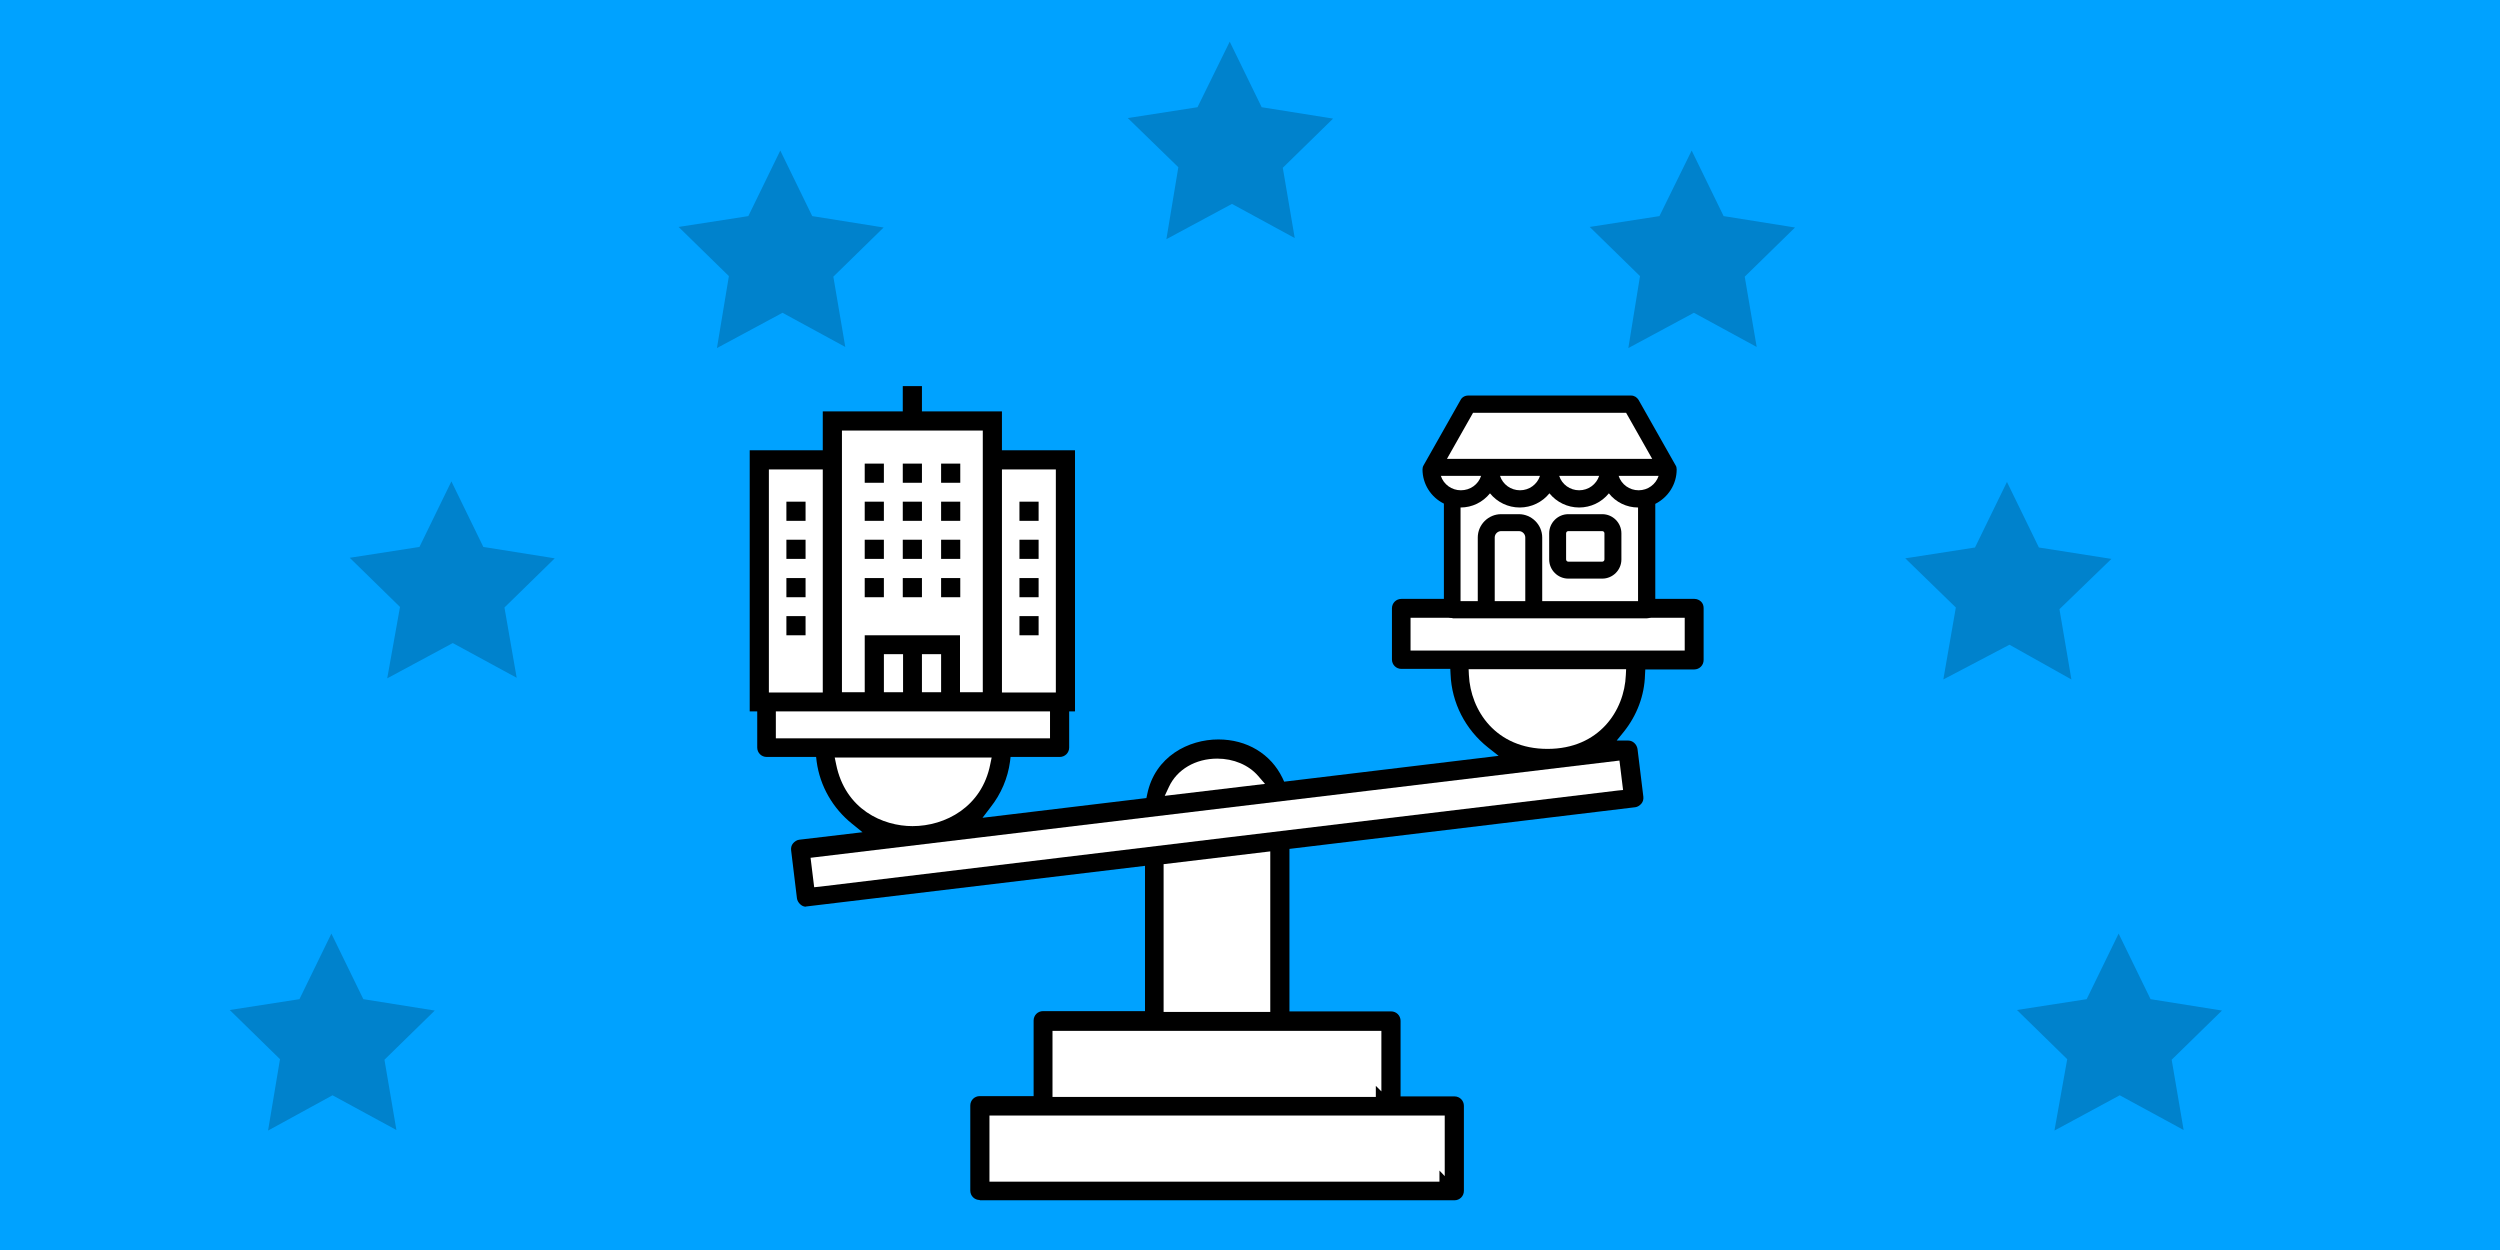 <svg width="900" height="450" viewBox="0 0 900 450" fill="none" xmlns="http://www.w3.org/2000/svg">
<rect x="0" y="0" width="900" height="450" fill="#333333" stroke="none"/>
<g clip-path="url(#clip0_1066_59411)">
<path d="M900 0H0V450H900V0Z" fill="#00A2FF"/>
<path fill-rule="evenodd" clip-rule="evenodd" d="M352.702 432.002C350.802 432.002 349.302 430.502 349.302 428.602V398.002C349.302 396.102 350.802 394.602 352.702 394.602H372.102V367.402C372.102 365.502 373.602 364.002 375.502 364.002H412.202V311.702L290.502 326.302H290.402C290.302 326.302 290.102 326.402 290.002 326.402C288.602 326.402 287.102 324.902 286.902 323.402L284.802 306.102C284.702 305.202 284.902 304.302 285.502 303.602C286.102 302.902 286.902 302.402 287.702 302.302L310.502 299.602L306.802 296.602C299.802 291.002 295.202 283.002 294.002 274.202L293.802 272.502H276.002C274.102 272.502 272.602 271.002 272.602 269.102V250.502C272.602 248.602 274.102 247.102 276.002 247.102H381.502C383.402 247.102 384.902 248.602 384.902 250.502V269.102C384.902 271.002 383.402 272.502 381.502 272.502H363.802L363.602 274.202C362.802 280.102 360.402 285.802 356.602 290.602L353.702 294.402L412.702 287.302L413.002 285.902C415.802 272.302 427.902 266.202 438.602 266.202C448.902 266.202 457.502 271.402 461.702 280.102L462.302 281.402L539.502 272.102L535.702 269.102C527.502 262.602 522.602 253.002 522.202 242.702L522.102 240.802H504.502C502.602 240.802 501.102 239.302 501.102 237.402V219.002C501.102 217.102 502.602 215.602 504.502 215.602H610.002C610.902 215.602 611.802 216.002 612.402 216.602C613.002 217.202 613.302 218.002 613.302 218.902V237.602C613.302 239.502 611.802 241.002 609.902 241.002H592.302L592.202 242.902C592.002 250.402 589.302 257.502 584.602 263.402L582.002 266.602H586.202C587.802 266.602 589.202 267.902 589.502 269.602L591.602 286.802C591.702 287.702 591.502 288.602 590.902 289.302C590.302 290.002 589.502 290.502 588.702 290.602L464.202 305.602V364.102H500.802C502.702 364.102 504.202 365.602 504.202 367.502V394.702H523.602C525.502 394.702 527.002 396.202 527.002 398.102V428.702C527.002 430.602 525.502 432.102 523.602 432.102H352.702V432.002Z" fill="black"/>
<path fill-rule="evenodd" clip-rule="evenodd" d="M356.203 425.402H518.203V421.402L520.103 423.402V401.602H356.203V425.402Z" fill="white"/>
<path fill-rule="evenodd" clip-rule="evenodd" d="M378.898 394.902H495.298V390.902L497.298 392.902V371.102H378.898V394.902Z" fill="white"/>
<path fill-rule="evenodd" clip-rule="evenodd" d="M418.898 311.1V364.3H457.298V306.5L418.898 311.1Z" fill="white"/>
<path fill-rule="evenodd" clip-rule="evenodd" d="M291.805 308.801L293.105 319.401L295.105 319.201C394.005 307.201 495.205 295.101 582.305 284.601L584.305 284.401L583.005 273.801L291.805 308.801Z" fill="white"/>
<path fill-rule="evenodd" clip-rule="evenodd" d="M301 275.103C304.3 291.503 317.9 297.403 328.5 297.403C340.3 297.403 353.5 290.503 356.5 275.103L357 272.703H300.5L301 275.103Z" fill="white"/>
<path fill-rule="evenodd" clip-rule="evenodd" d="M438.205 273.102C430.405 273.102 423.705 277.002 420.805 283.302L419.305 286.502L455.405 282.202L452.905 279.302C449.505 275.402 444.105 273.102 438.205 273.102Z" fill="white"/>
<path fill-rule="evenodd" clip-rule="evenodd" d="M528.803 243.002C529.403 255.802 538.503 269.602 557.103 269.602C575.703 269.602 584.803 255.802 585.303 243.002L585.403 240.902H528.703L528.803 243.002Z" fill="white"/>
<path d="M378.005 254H279.305V265.8H378.005V254Z" fill="white"/>
<path d="M606.497 222.398H507.797V234.198H606.497V222.398Z" fill="white"/>
<path opacity="0.2" d="M744.203 381.3L726.103 363.6L751.203 359.7L762.703 336.1L774.203 359.7L799.903 363.8L781.803 381.5L786.103 406.8L763.103 394.3L739.603 407L744.203 381.3ZM100.803 381.3L82.703 363.6L107.803 359.7L119.303 336.1L130.803 359.7L156.503 363.8L138.403 381.5L142.703 406.8L119.703 394.3L96.503 407L100.803 381.3ZM144.003 218.5L125.903 200.8L151.003 196.9L162.503 173.3L174.003 196.9L199.703 201L181.603 218.7L186.003 244L163.003 231.5L139.403 244.2L144.003 218.5ZM723.403 232.1L699.603 244.6L704.103 218.7L685.903 201L711.003 197.1L722.503 173.5L734.003 197.1L760.103 201.2L741.403 219.3L745.703 244.6L723.403 232.1ZM262.403 99.4L244.303 81.7L269.403 77.8L280.903 54.2L292.403 77.8L318.103 81.9L300.003 99.6L304.303 124.9L281.703 112.6L258.103 125.3L262.403 99.4ZM590.403 99.4L572.303 81.7L597.403 77.8L609.003 54.2L620.503 77.8L646.203 81.9L628.103 99.6L632.403 124.9L609.803 112.6L586.203 125.3L590.403 99.4ZM424.203 60.2L406.003 42.5L431.103 38.6L442.703 15L454.203 38.6L479.903 42.7L461.803 60.4L466.103 85.7L443.503 73.4L419.903 86.1L424.203 60.2Z" fill="black"/>
<path d="M360.698 162.1V148.1H331.898V139H324.998V148.1H296.198V162.1H269.898V256.1H386.998V162.1H360.698Z" fill="black"/>
<path d="M296.197 169H276.797V249.3H296.197V169Z" fill="white"/>
<path d="M338.798 249.2H331.898V235.5H338.798V249.2Z" fill="white"/>
<path d="M325.103 235.5H318.203V249.2H325.103V235.5Z" fill="white"/>
<path d="M353.802 249.2H345.602V228.7H311.302V249.2H303.102V155H353.802V249.2Z" fill="white"/>
<path d="M380.103 169H360.703V249.3H380.103V169Z" fill="white"/>
<path d="M311.297 208.102H318.197V215.002H311.297V208.102Z" fill="black"/>
<path d="M325 208.102H331.9V215.002H325V208.102Z" fill="black"/>
<path d="M338.797 208.102H345.697V215.002H338.797V208.102Z" fill="black"/>
<path d="M311.297 194.301H318.197V201.201H311.297V194.301Z" fill="black"/>
<path d="M325 194.301H331.9V201.201H325V194.301Z" fill="black"/>
<path d="M338.797 194.301H345.697V201.201H338.797V194.301Z" fill="black"/>
<path d="M311.297 180.602H318.197V187.502H311.297V180.602Z" fill="black"/>
<path d="M325 180.602H331.9V187.502H325V180.602Z" fill="black"/>
<path d="M338.797 180.602H345.697V187.502H338.797V180.602Z" fill="black"/>
<path d="M367 208.102H373.9V215.002H367V208.102Z" fill="black"/>
<path d="M367 221.801H373.9V228.701H367V221.801Z" fill="black"/>
<path d="M367 194.301H373.9V201.201H367V194.301Z" fill="black"/>
<path d="M367 180.602H373.9V187.502H367V180.602Z" fill="black"/>
<path d="M283.102 208.102H290.002V215.002H283.102V208.102Z" fill="black"/>
<path d="M283.102 221.801H290.002V228.701H283.102V221.801Z" fill="black"/>
<path d="M283.102 194.301H290.002V201.201H283.102V194.301Z" fill="black"/>
<path d="M283.102 180.602H290.002V187.502H283.102V180.602Z" fill="black"/>
<path d="M311.297 166.898H318.197V173.798H311.297V166.898Z" fill="black"/>
<path d="M338.797 166.898H345.697V173.798H338.797V166.898Z" fill="black"/>
<path d="M325 166.898H331.9V173.798H325V166.898Z" fill="black"/>
<path d="M522.902 222.498C521.202 222.498 519.802 221.098 519.802 219.398V181.298C515.102 178.998 512.102 174.198 512.102 168.998C512.102 168.498 512.202 167.998 512.502 167.498L525.802 143.998C526.302 142.998 527.402 142.398 528.502 142.398H587.202C588.302 142.398 589.302 142.998 589.902 143.998L603.202 167.498C603.502 167.898 603.602 168.498 603.602 168.998C603.602 174.298 600.602 178.998 595.902 181.398V219.498C595.902 221.198 594.502 222.598 592.802 222.598H522.902V222.498Z" fill="black"/>
<path d="M531.997 216.402V193.502C531.997 188.902 535.797 185.102 540.397 185.102H546.797C551.397 185.102 555.197 188.902 555.197 193.502V216.402H589.697V182.702C585.597 182.702 581.697 180.802 579.197 177.602C576.597 180.802 572.697 182.702 568.497 182.702C564.297 182.702 560.397 180.802 557.797 177.602C555.197 180.802 551.297 182.702 547.097 182.702C542.897 182.702 538.997 180.802 536.397 177.602C533.797 180.802 529.997 182.702 525.797 182.702V216.402H531.997Z" fill="white"/>
<path d="M549.102 216.399V193.499C549.102 192.299 548.102 191.199 546.802 191.199H540.402C539.202 191.199 538.102 192.199 538.102 193.499V216.399H549.102Z" fill="white"/>
<path d="M582.703 171.301C583.703 174.401 586.603 176.501 589.903 176.501C593.203 176.501 596.103 174.401 597.103 171.301H582.703Z" fill="white"/>
<path d="M518.703 171.301C519.703 174.401 522.603 176.501 525.903 176.501C529.303 176.501 532.203 174.401 533.203 171.301H518.703Z" fill="white"/>
<path d="M561.297 171.301C562.297 174.401 565.197 176.501 568.497 176.501C571.797 176.501 574.697 174.401 575.697 171.301H561.297Z" fill="white"/>
<path d="M540 171.301C541 174.401 543.9 176.501 547.2 176.501C550.5 176.501 553.4 174.401 554.4 171.301H540Z" fill="white"/>
<path d="M594.798 165.202L585.398 148.602H530.298L520.898 165.202H594.798Z" fill="white"/>
<path d="M564.603 208.302C560.803 208.302 557.703 205.202 557.703 201.402V192.002C557.703 188.202 560.803 185.102 564.603 185.102H576.803C580.603 185.102 583.703 188.202 583.703 192.002V201.402C583.703 205.202 580.603 208.302 576.803 208.302H564.603Z" fill="black"/>
<path d="M564.597 191.199C564.197 191.199 563.797 191.499 563.797 191.999V201.399C563.797 201.799 564.097 202.199 564.597 202.199H576.797C577.197 202.199 577.597 201.899 577.597 201.399V191.999C577.597 191.599 577.297 191.199 576.797 191.199H564.597Z" fill="white"/>
</g>
<defs>
<clipPath id="clip0_1066_59411">
<rect width="900" height="450" fill="white"/>
</clipPath>
</defs>
</svg>
